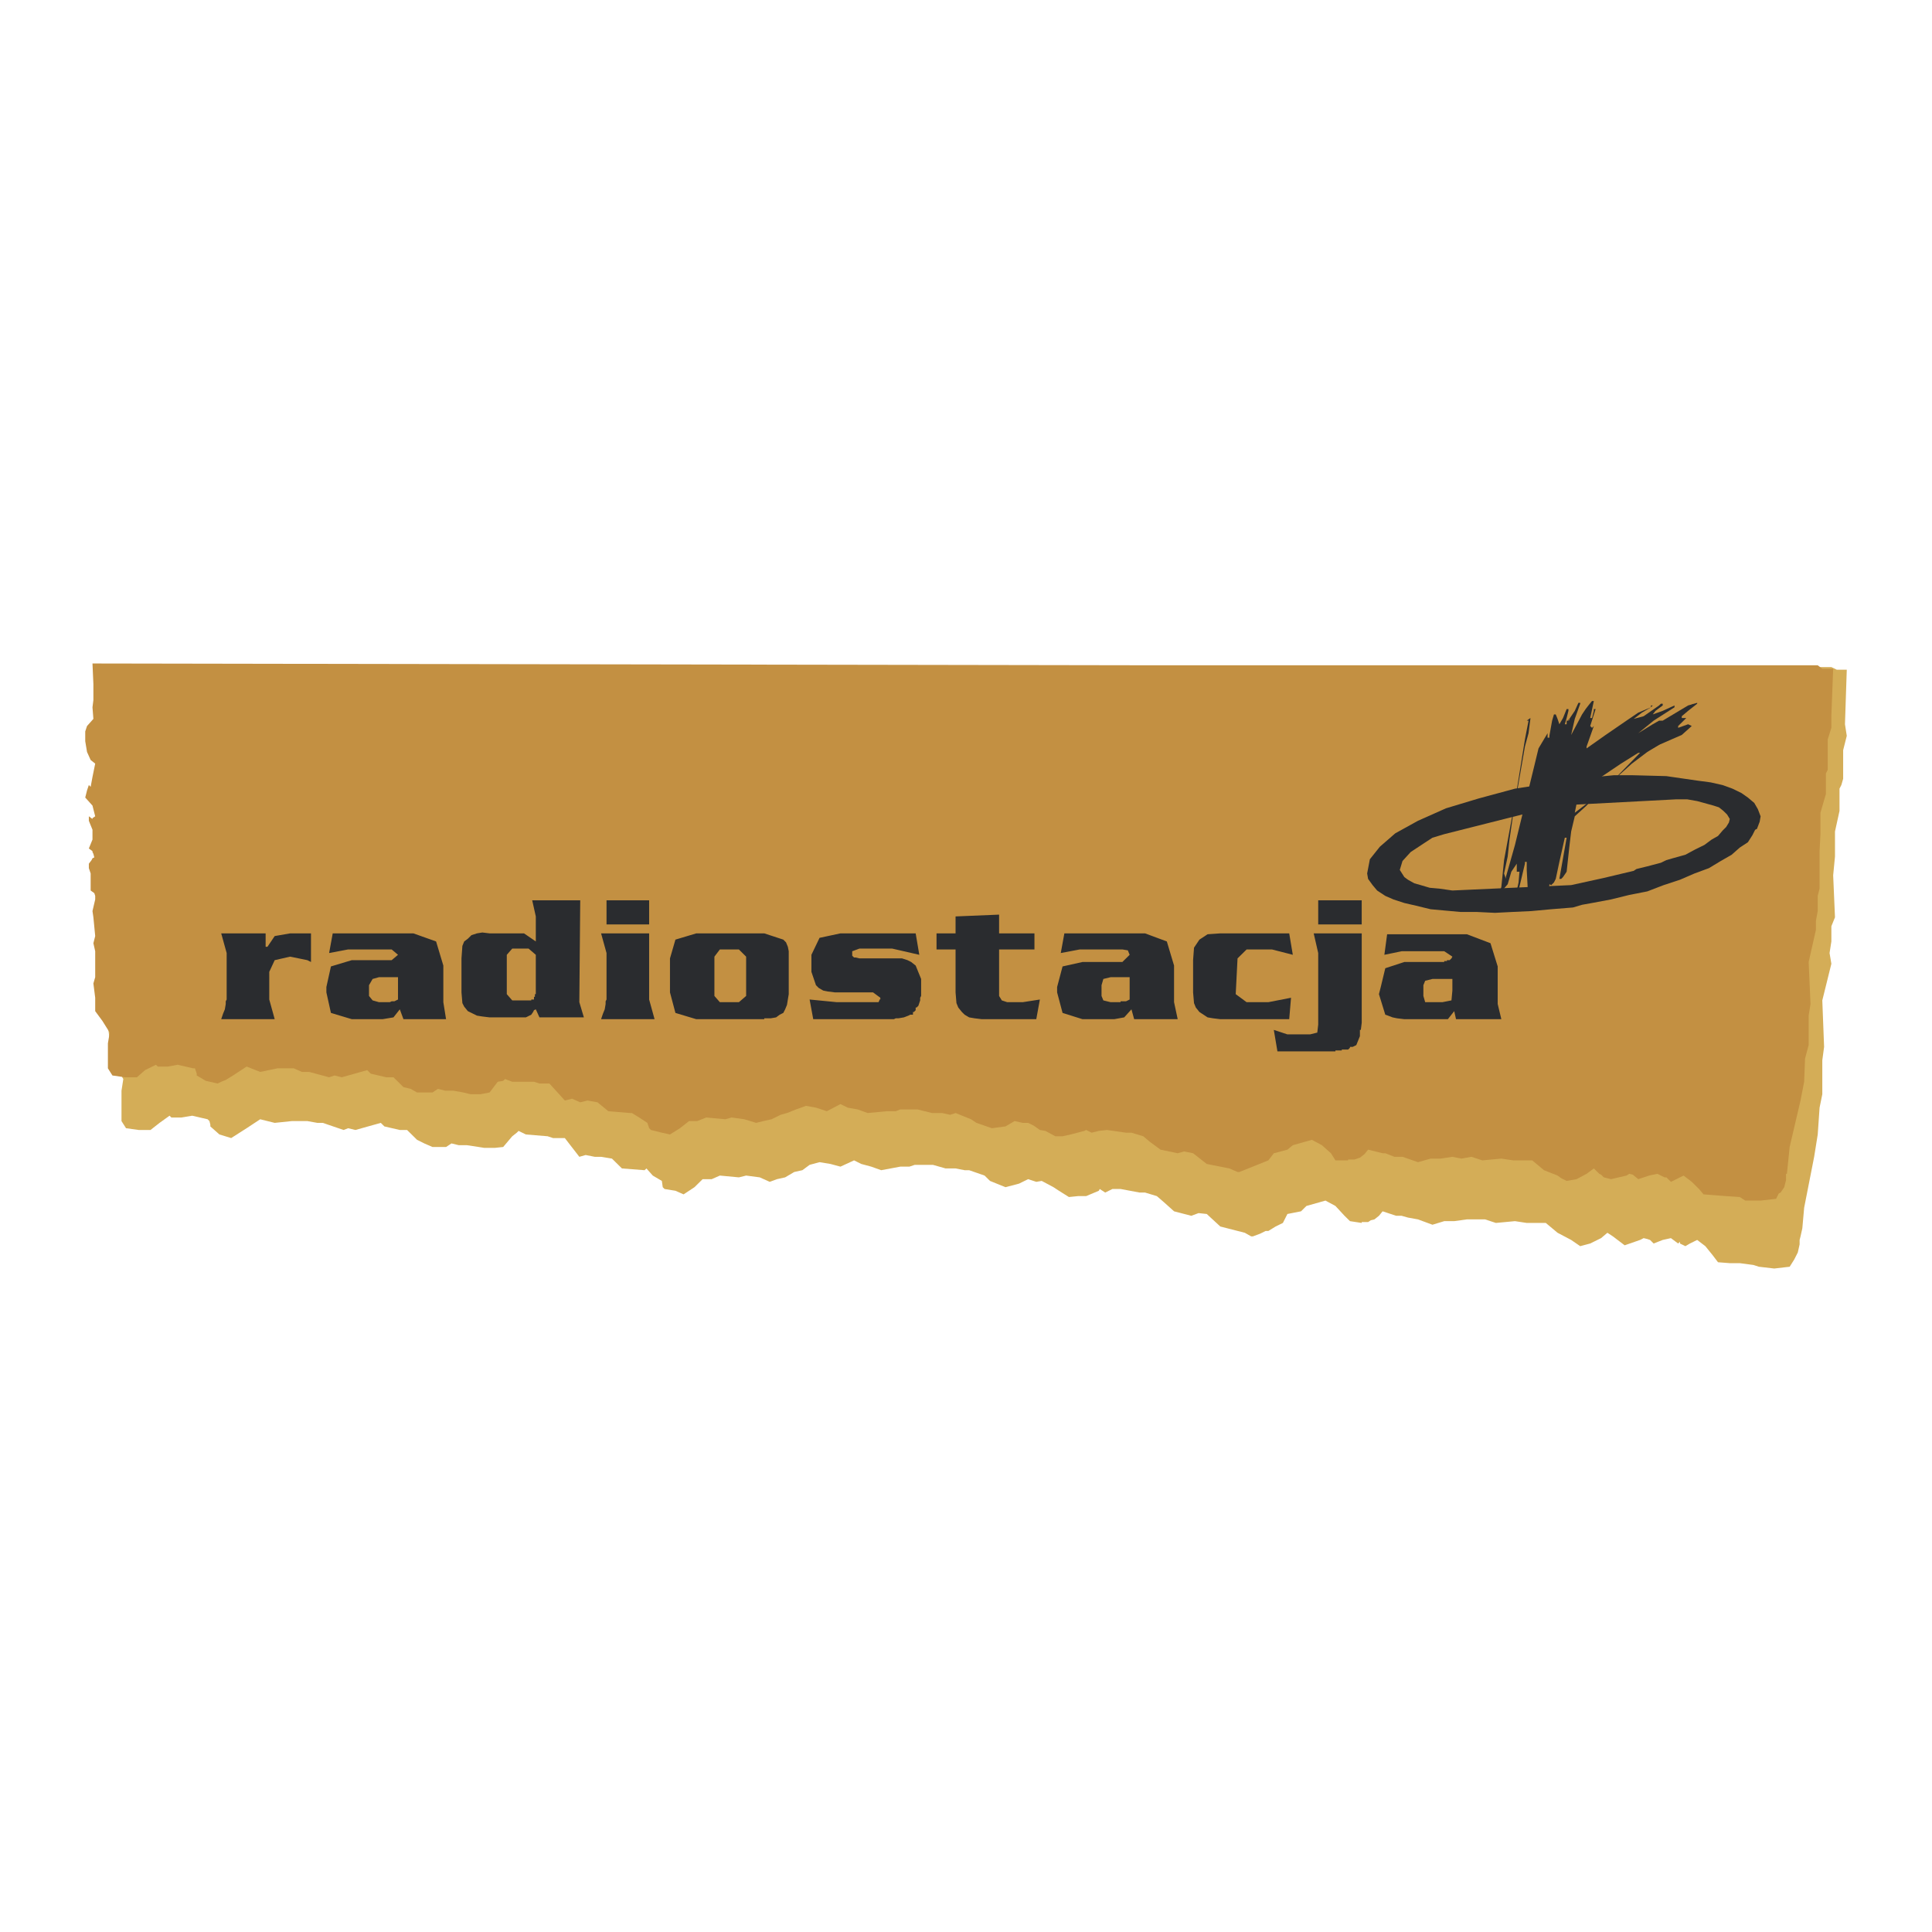 <svg xmlns="http://www.w3.org/2000/svg" width="2500" height="2500" viewBox="0 0 192.756 192.756"><g fill-rule="evenodd" clip-rule="evenodd"><path fill="#fff" d="M0 0h192.756v192.756H0V0z"/><path fill="#d4ad57" d="M10.583 66.375l.182 2.138v1.963l-.092.355-.09.179v.268l.182 1.34-.725.71-.179.623v1.161l.179 1.073.363.981.543.534-.363 1.333v.626l-.18.535-.182-.179-.181.534-.179.893.722.806.363 1.157-.181.359-.544-.359v.71l.362.718v1.337l-.362.802.362.359.09.355.092.355-.182.088-.089.179-.273.355v.539l.182.622v2.054l.543.89-.363 1.336.182.802.181 2.054-.181.711.181.981v1.692l.09 1.16-.271.893.181 1.337v1.516l.632 1.161.725 1.244-.181 1.162v3.032l.452.713 1.267.176h1.175l.904-.71.995-.714.181.179h.996l1.083-.179 1.538.355.182.18.091.355v.179l.905.802 1.175.359 1.538-.982 1.356-.893 1.447.359 1.719-.179h1.538l.994.179h.544l2.08.71.452-.176.725.176 2.532-.71.361.355 1.537.355h.725l.995.982.723.359.814.355h1.357l.542-.355.725.176h.813l1.177.179.542.087h1.085l.815-.087.905-1.07.452-.355.18-.179.724.355 2.172.179.542.18h1.175l1.448 1.871.632-.18.906.18h.632l1.086.18.995.98 2.261.176.182-.176.633.711.905.534.089.626.181.18 1.086.176.813.359 1.086-.715.814-.801h.905l.815-.359 1.898.179.723-.179 1.357.179.996.447.725-.267.813-.18.904-.534.813-.18.725-.534.992-.267 1.088.179.996.267 1.358-.626.722.359.992.267.995.355 1.901-.355h.905l.541-.179h1.81l1.266.358h.996l.905.176h.45l1.538.535.541.534 1.543.626 1.354-.355.904-.446.817.267.543-.092 1.173.626.543.356.997.626.904-.092h.812l1.268-.534.092-.176.541.355.724-.355h.815l1.898.355h.543l1.176.355.725.627.992.89 1.72.447.723-.269.817.088 1.353 1.249 2.443.626.633.357h.184l.721-.269.363-.18.179-.087h.27l.725-.447.726-.355.451-.894 1.358-.266.541-.535 1.9-.536.992.536.909.982.543.534 1.173.179v-.088h.635l.272-.18.361-.087.451-.358.363-.447 1.358.447h.541l.635.179.992.179 1.449.534 1.176-.358h.996l1.264-.176H148.16l1.086.355 1.902-.179 1.174.179h1.901l1.175.981 1.356.715.904.621.996-.266 1.084-.535.633-.535.545.357 1.176.892 1.539-.534.357-.18.364.088.271.092.361.355.905-.355.818-.18.721.535.181-.179v.179l.543.266.452-.266.724-.355.813.621.724.894.541.711 1.176.091h.996l1.356.18.545.176 1.539.179 1.537-.179.451-.714.361-.71.18-.807v-.442l.092-.358.179-.803.182-2.051.998-5.082.357-2.23.184-2.673.272-1.34v-3.387l.179-1.337-.179-4.638.904-3.656-.18-1.069.18-1.156v-1.516l.361-.893-.181-4.189.181-1.875v-2.498l.451-2.05v-2.226l.184-.359.18-.623v-2.855l.361-1.429-.18-1.157.18-5.441h-.996l-.541-.263h-67.297l-104.835-.18z"/><path fill="#c39042" d="M9.227 66.196l.09 2.05v1.604l-.09.717.09 1.158-.634.71-.179.538v.978l.179 1.073.362.802.453.359-.271 1.333-.182.981-.181-.176-.181.534-.179.714.723.803.271 1.068-.271.18v.088l-.363-.268v.447l.363.894v.981l-.363.889.363.268v.088l.09.179.092.355-.182.088-.092.183-.271.356v.443l.181.534V88.846l.364.264.089.271v.355l-.271 1.16.09.624.181 1.871-.181.713.181.802v2.589l-.181.622.181 1.429v1.336l.723.981.725 1.158-.181 1.069v2.497l.452.714 1.265.179h1.178l.813-.713 1.085-.536.181.18h.994l.996-.18 1.538.356h.182l.18.534v.18l.905.535 1.175.267.361-.176.452-.18.725-.446 1.357-.89 1.356.534 1.72-.358h1.627l.815.358h.723l1.99.535.542-.179.723.179 2.534-.713.361.354 1.538.359h.723l.996.982.723.176.634.358h1.537l.542-.358.726.179h.812l.996.179.723.176h.994l.906-.176.814-1.069.543-.091.18-.181.725.272h2.169l.544.176h.994l1.538 1.695.723-.179.815.359.723-.18.996.18 1.086.889 2.169.18h.181l.724.446.814.535.182.534.181.176 1.086.271.812.176.996-.623.905-.713h.813l.904-.356 1.901.176.633-.176 1.265.176 1.177.359.723-.179.815-.18.903-.446.637-.176.901-.359.996-.356.996.18 1.084.355 1.358-.714.721.359.996.176.996.359 1.897-.18h.908l.45-.179h1.718l1.449.359h.996l.813.176.542-.176 1.538.622.541.359 1.539.534 1.359-.179.905-.534.812.179h.541l.543.267.633.443.545.092.992.534h.727l.812-.179 1.358-.355.179-.092.543.271.725-.179.812-.092 1.901.271h.543l1.177.355.631.535 1.086.801 1.719.36.633-.18.904.18 1.36 1.069 2.257.446.817.356h.179l2.893-1.161.547-.71 1.355-.36.541-.445 1.901-.535.996.535.904.805.449.71h1.268v-.087h.633l.543-.18.453-.356.363-.447 1.447.36h.27l.904.355h.813l1.539.535 1.265-.355h.997l1.175-.18.905.18.996-.18 1.084.355 1.9-.175 1.176.175h1.9l1.176.981 1.357.535.364.267.541.267.992-.175.996-.535.725-.535.543.535.179.088.274.267.722.18 1.537-.359.272-.176.361.088.543.447 1.088-.359.813-.176.724.355h.18l.455.447.541-.267.721-.359.816.626.721.714.455.535 2.26.175 1.357.092.543.354h1.537l1.539-.175.178-.359.092-.179.183-.088.36-.535.181-.713V117.11h.088l.094-.893.182-1.783 1.084-4.636.361-1.871.092-2.322.359-1.336v-2.94l.184-1.161-.184-4.189.725-3.211v-.89l.179-.982v-1.515l.184-.718v-3.742l.088-1.695v-2.139l.545-1.871v-2.05l.18-.359v-3.032l.363-1.157v-1.161l.18-4.727h-1.084l-.456-.355h-67.293L9.227 66.196z"/><path fill="#2a2c2f" d="M131.068 93.123l.45 1.962v7.134l-.092.802-.721.179h-2.262l-1.355-.447.361 2.143h5.785v-.092h.635v-.088h.633l.184-.18v-.088h.271l.361-.179.18-.447.18-.443v-.626h.092l.089-.714v-8.916h-4.791zM131.518 89.824v2.405h4.341v-2.405h-4.341zM27.407 93.391l-.723 1.072h-.182v-1.34H22.07l.544 1.962v4.637l-.092.178v.268l-.089.534-.182.447-.181.535h5.337l-.542-1.962V96.96l.542-1.164 1.538-.352 1.719.352.363.183v-2.856h-2.082l-1.538.268zM44.232 96.334l-.723-2.405-2.263-.806h-8.05l-.36 1.962 1.898-.359h4.343l.633.535-.633.535h-3.98l-2.08.626-.454 2.051v.538l.454 2.047 2.08.626h3.076l1.083-.18.633-.802.363.981h4.251l-.271-1.695v-3.654zm-7.056 1.337l.633-.176h1.9v2.227l-.362.178h-.271l-.182.088H37.81l-.633-.179-.361-.443v-1.073l.36-.622zM57.89 89.824h-4.792l.36 1.608v2.497l-1.175-.806h-3.437l-.724-.088-.542.088-.544.179-.36.355-.363.271-.181.443-.09 1.249v3.391l.09 1.069.181.354.363.447.36.176.544.271.542.088.724.087h3.618l.182-.087.36-.18.181-.268.09-.18.181-.088.362.802h4.433l-.453-1.514.09-10.164zm-6.783 4.815h1.627l.723.622v3.925h-.089v.268h-.092v.268h-.271v.088H51.107l-.544-.623v-3.925l.544-.623zM60.513 95.085v4.637l-.091.178v.268l-.089.534-.182.447-.181.535h5.337l-.542-1.962v-6.599H59.97l.543 1.962zM60.513 89.824v2.405h4.252v-2.405h-4.252zM78.15 93.746l-1.898-.623h-6.784l-2.08.623-.544 1.875v3.391l.544 2.047 2.08.626h6.784v-.087h.633l.544-.093.363-.267.359-.18.183-.355.183-.446.088-.534.088-.535v-4.282l-.088-.443-.184-.446-.271-.271zm-4.431.981l.723.718v3.922l-.723.622h-1.898l-.544-.622v-3.922l.544-.718h1.898zM91.086 101.237v-.267h.092l.179-.18v-.267h.092l.179-.179.179-.534v-.264l.095-.18v-1.695l-.545-1.337-.45-.355-.363-.183-.545-.176h-4.248l-.366-.088h-.176l-.183-.179V94.906l.725-.267h3.255l2.713.622-.362-2.138h-7.506l-2.084.446-.812 1.692v1.699l.454 1.333.27.271.454.264.451.091.721.092h3.801l.725.535v.176h-.092v.088l-.091.178h-4.159l-2.714-.266.362 1.962h8.049l.183-.087h.271l.542-.093.454-.175.179-.092h.271zM95.337 91.432v1.691h-1.9v1.604h1.9v4.284l.088 1.069.183.443.363.447.271.267.45.267.546.093.721.087h5.43l.359-1.962-1.717.266h-1.539l-.541-.178-.271-.444v-4.639h3.527v-1.604H99.68v-1.871l-4.343.18zM112.705 95.261l-.727.718h-3.98l-1.986.443-.543 2.051v.538l.543 2.047 1.986.626h3.168l.996-.18.723-.802.27.981h4.344l-.363-1.695v-3.654l-.721-2.405-2.172-.806h-8.051l-.359 1.962 1.896-.359h4.25l.547.092.179.443zm-2.623 2.41l.723-.176h1.9v2.227l-.363.179h-.541v.088h-.996l-.723-.179-.182-.443v-1.073l.182-.623z"/><path fill="#2a2c2f" d="M128.984 95.261l-.359-2.138h-6.877l-1.266.088-.814.535-.541.805-.092 1.245v3.215l.092 1.069.18.443.361.447.814.534.545.093.721.087h6.877l.18-2.138-2.264.442h-2.168l-1.086-.801.182-3.567.904-.893h2.531l2.08.534zM148.705 94.104l-2.354-.894h-7.957l-.275 2.05 1.721-.355h4.252l.812.538-.092.176-.18.176h-.27v.092h-.272v.091h-3.98l-1.9.623-.451 1.871-.182.714.633 2.051.271.092.453.175.451.093.725.087h4.344l.633-.802.18.802h4.521l-.363-1.516v-3.746l-.72-2.318zm-3.801 3.567v1.157l-.092.981-.904.179h-1.717l-.18-.622v-1.073l.18-.442.725-.18h1.988zM159.016 69.941h-.182l-.359.443-.276.359-.357.535-1.088 2.05.361-1.603.543-1.516v-.088h-.179l-.364.801-.541.803v.175l-.092-.175v.175h-.179v.359h-.182l.182-.622.179-.715v-.179h-.179l-.362.894-.363.622-.18-.534-.181-.447h-.18l-.183.622-.272 1.516v.183h-.18v-.447l-.904 1.516-.453 1.872-1.897 7.759-.906 3.207v.18l-.181-.539.361-1.691.18-1.692.363-2.497 1.176-6.778.361-1.337.184-1.427v-.088l-.364.263h.18l-.361 1.875-.993 6.152-1.087 5.887-.272 2.673-.363 1.249h.183l.18-.179.092-.711.541-.626.363-1.248.543-.802v.802h.27l-.092 1.069-.178.805v.176l.178-.176.275-1.16.36-1.516v-.18h.181v.802l.18 3.387h.363l.362-1.333.091.89.18.978h.18l.545-.978.359-1.428v-.088l.184.088.271-.267.18-.355.361-1.696.543-2.409h.182l-.725 4.105h.184l.179-.18.362-.534.271-2.497.18-1.517.361-1.516 1.176-1.068.904-.982-.904.802-1.176.893.18-.893.184-.802.812-.893 3.439-2.314 1.717-1.073h.184l-.184.179-2.172 2.227-.541.538 2.08-1.871 1.538-1.161 1.175-.714 2.262-.982.996-.893-.363-.176-.994.359v-.183l.361-.352.451-.446h-.451v-.18l.633-.535.906-.713v-.088l-.906.263-2.533 1.516h-.362l-.634.359-1.446.893 1.537-1.252 2.08-1.333v-.183l-1.175.538-.996.356.275-.356.721-.538v-.175h-.18l-.182.175-1.539 1.073-.992.268.813-.623.906-.535-1.268.535-1.176.798-2.08 1.428-1.9 1.34v-.179l.725-2.054-.182.183-.18-.183.541-1.692h-.179v.179l-.182.715h-.18l.362-1.696z"/><path fill="#2a2c2f" d="M164.893 70.384h-.178v.183l.178-.183zM167.969 71.102l.996-.893-1.356.713-1.177.803v.175l.275-.175 1.262-.623zM157.842 72.435l.449-1.692-.449 1.516v.176zM168.604 72.435h-.364l-1.808 1.164-1.539.711-.178.179.178.179 1.539-.893 1.72-.981.452-.359zM160.371 78.323l-.18.176v.183l.364-.359h-.184zM160.191 78.499l-.812.893h.18l.361-.359.271-.534zM154.041 89.557h-.543v.446l.18.535.363-.981z"/><path d="M136.402 87.147l.092.539.451.623.453.538.812.535.812.355 1.088.355 1.176.271 1.445.352 2.988.271h1.627l1.809.088 1.721-.088 1.896-.088 1.992-.183 2.17-.176.906-.268.992-.179 1.9-.355 1.809-.447 1.809-.355 1.629-.626 1.629-.535 1.447-.626 1.447-.534 1.174-.71 1.088-.623.812-.717.814-.535.453-.71.18-.359.092-.176.18-.091.27-.714.092-.535-.271-.71-.361-.626-.633-.535-.635-.446-.904-.443-.992-.359-1.18-.267-1.354-.18-3.076-.446-3.348-.088h-1.9l-1.809.176-1.988.183-1.99.355-4.068.626-3.619.978-3.258.981-2.805 1.249-2.26 1.249-1.537 1.336-.996 1.249-.271 1.421zm2.534-.355l.271-1.069.812-.89.633-.534.814-.447 2.084-.893 2.35-.981 2.893-.802 3.168-.714 3.617-.535 12.391-.535 1.088.088.996.18.904.179.812.355.543.268.453.359.271.355.271.535-.092.355-.271.538-.363.355-.449.535-.727.358-.812.535-.996.534-.994.535-2.531.894-1.449.355-.723.18-.361.088-.271.175-3.076.718-.904.088-.812.176-1.721.358-12.299.535-1.268-.267-.996-.18-.996-.267-.633-.179-.723-.355-.453-.268-.451-.715z" fill="#2a2c2f"/><path d="M137.215 87.331l.092.443.453.535.451.447.812.534.816.268.996.359 1.176.264 1.355.359 13.568-.535 3.799-.714.361-.179.18-.088h.271l.908-.176 1.717-.359 1.537-.535.723-.267.816-.18.633-.359.723-.263 1.357-.535 1.084-.718.996-.535.812-.622.725-.535.451-.713.453-.535.271-.535.092-.534-.271-.626-.361-.535-.635-.535-.633-.355-.904-.446-.996-.355-1.176-.271-1.266-.176-13.566.359-3.801.623-3.436.89-3.076.981-2.713 1.249-2.262 1.157-.814.534-.633.718-.633.535-.271.71-.271.535.09.716zm2.443-.539l.27-.89.816-.894 1.355-.894.816-.534 1.176-.355 11.307-2.853 11.85-.623h1.084l.996.176 1.629.447.541.176.451.359.363.358.27.443-.088.355-.273.447-.359.359-.455.535-.633.359-.721.535-.904.443-.996.538-1.268.352-.633.183-.543.264-1.357.358-.721.176-.363.091-.271.18-2.984.71-3.258.714-11.85.538-1.266-.183-.994-.088-.904-.267-.633-.179-.633-.355-.363-.268-.454-.713z" fill="#2a2c2f"/></g></svg>